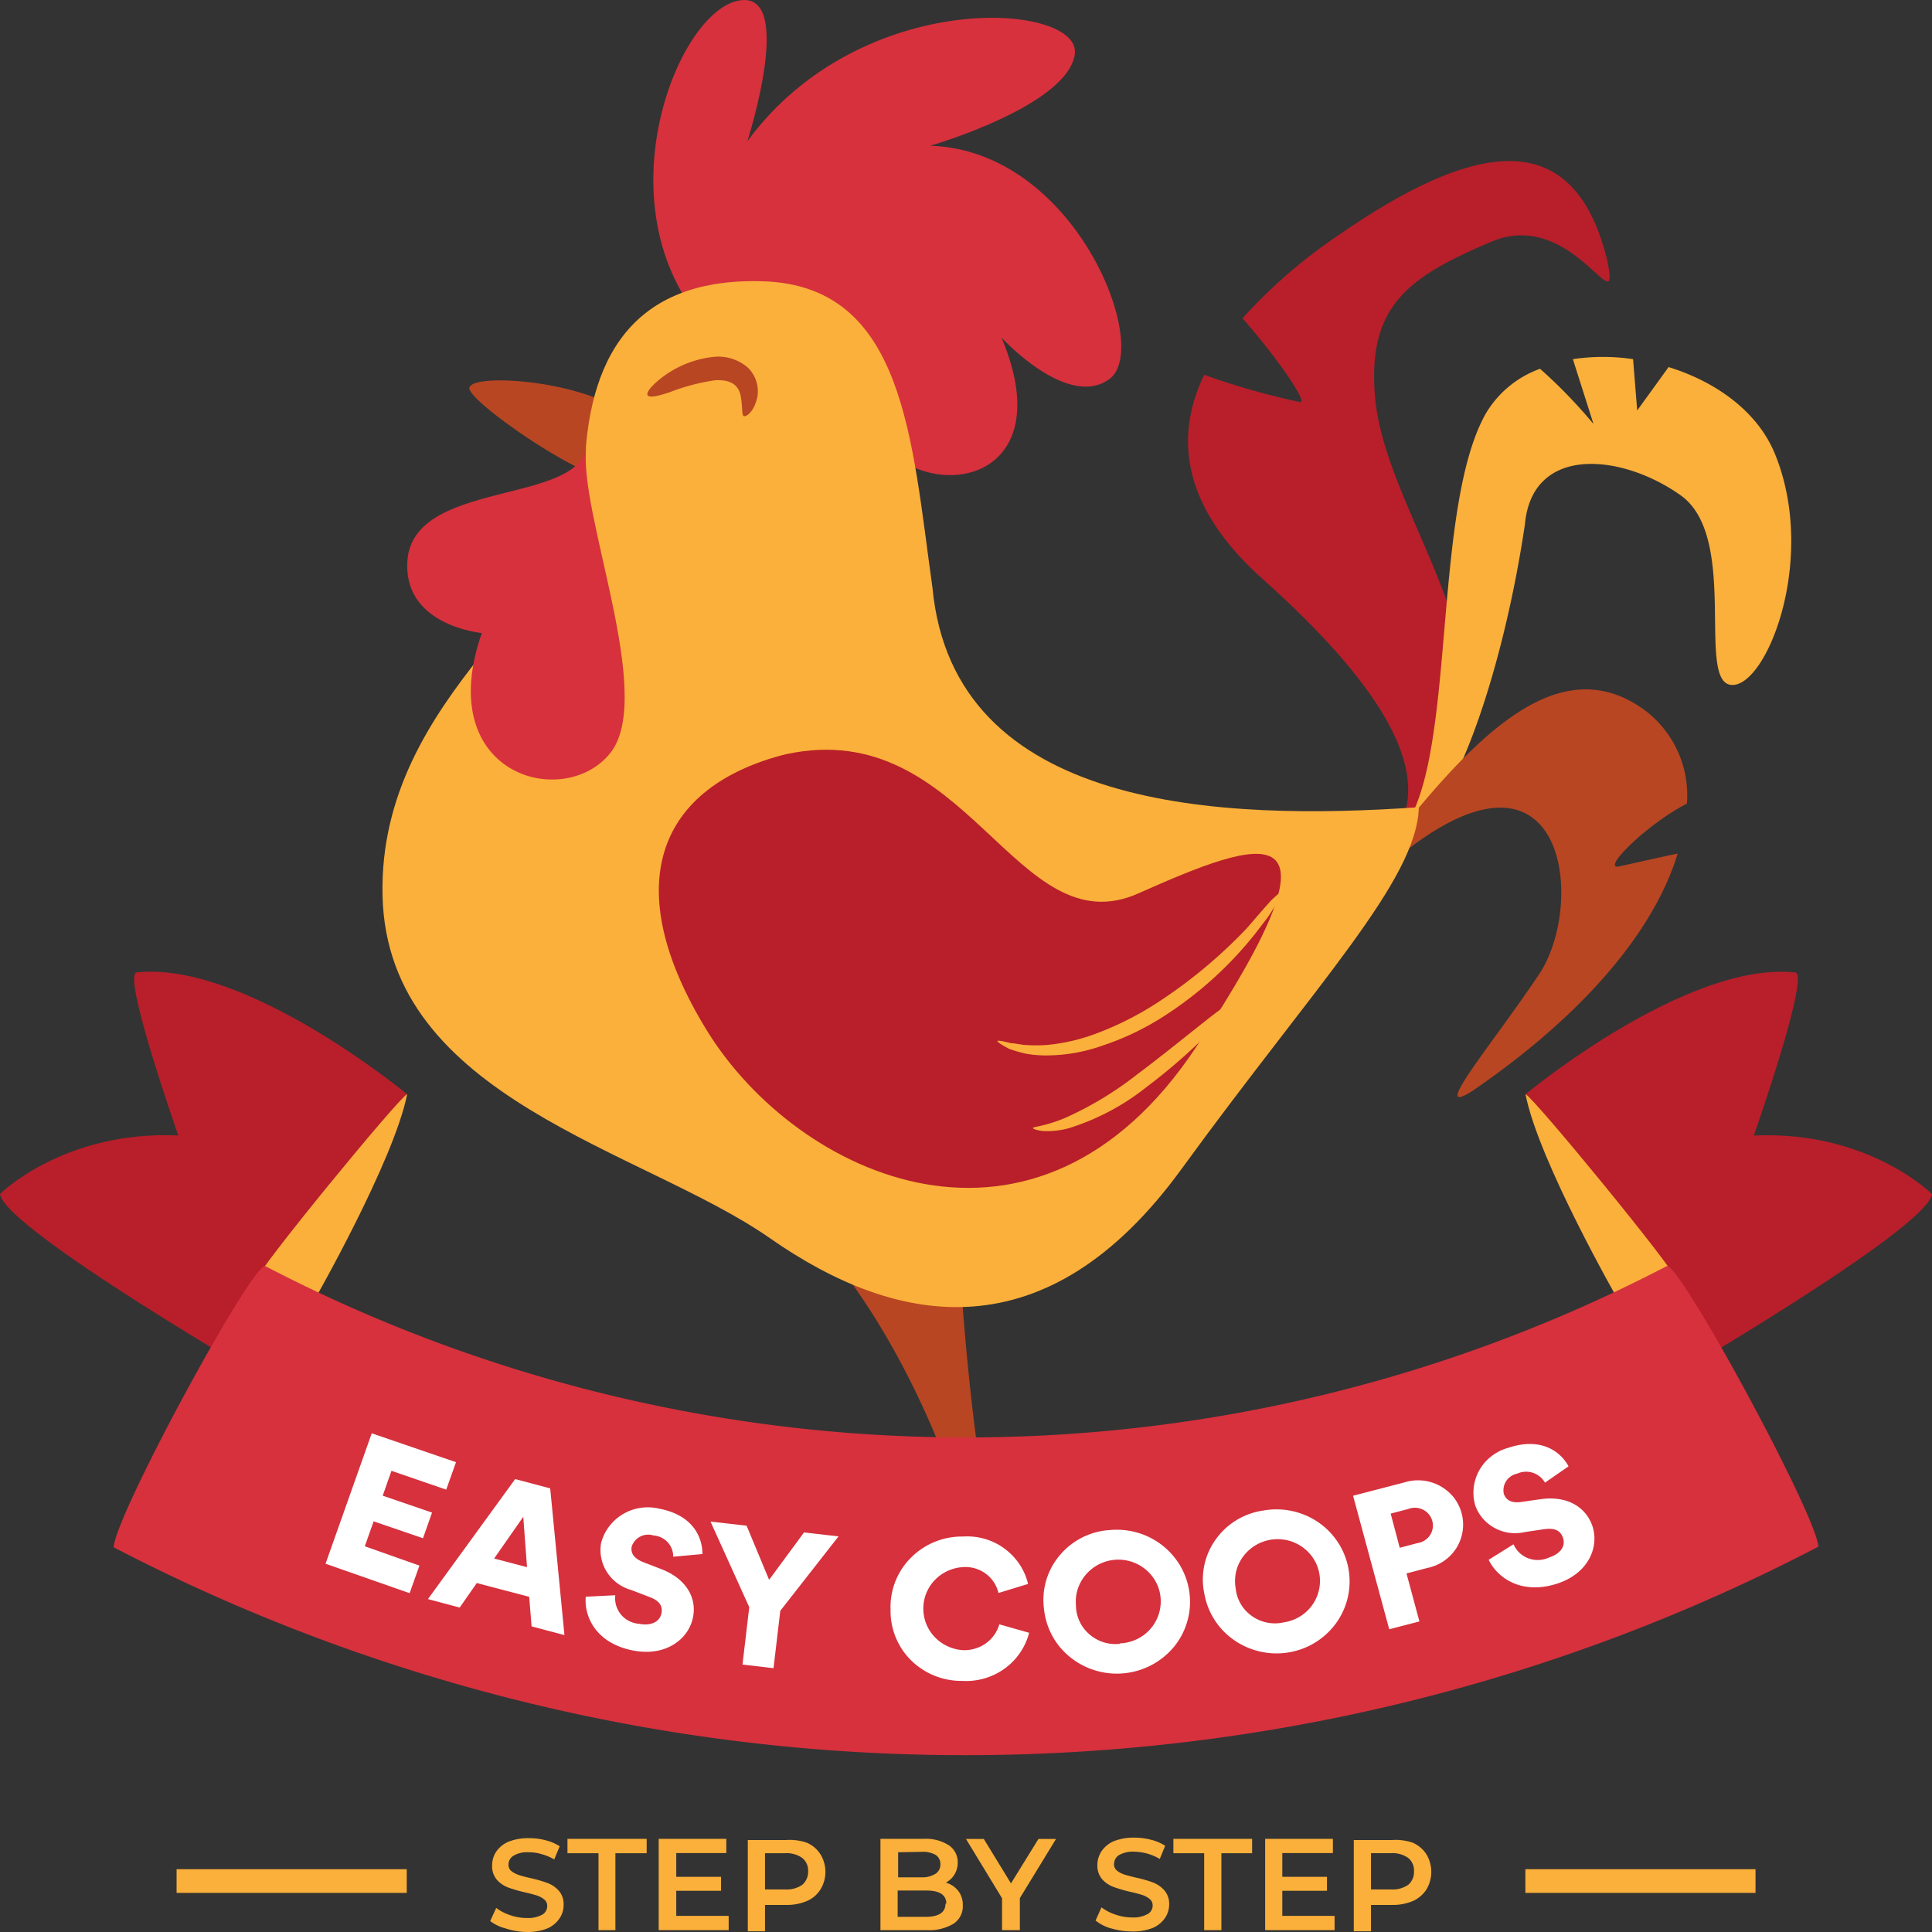 <?xml version="1.0" encoding="UTF-8"?> <svg xmlns="http://www.w3.org/2000/svg" width="32" height="32" fill="none"><rect width="100%" height="100%" fill="#333333" stroke="none"/><path d="M13.503 20.521c1.256 1.313 2.409 3.861 2.666 5.474.359.556.359.126.359.126a41.71 41.71 0 0 1-.598-4.69l-2.427-.91Z" fill="#B84623"></path><path d="M26.617 4.294C26.094 2.2 24.623 2.2 22.19 3.882a8.596 8.596 0 0 0-1.61 1.39c.563.641 1.07 1.373.96 1.389a12.082 12.082 0 0 1-1.595-.453c-.52 1.081-.323 2.227.967 3.381 2.265 2.024 2.99 3.557 1.94 4.515 3.208-2.37.102-5.213-.08-7.56-.117-1.489.569-1.964 1.929-2.54 1.36-.578 2.16 1.456 1.916.29Z" fill="#B81F2A"></path><path d="M29.394 7.507c-.289-.697-.979-1.187-1.757-1.427l-.52.719-.068-.85c-.33-.05-.666-.05-.997 0l.341 1.073a8.5 8.5 0 0 0-.885-.914c-.38.137-.698.401-.901.746-.86 1.532-.51 5.352-1.255 6.702.465.393 1.464-1.917 1.905-4.867.117-1.327 1.605-1.178 2.58-.485.975.693.255 3.087.837 3.14.582.053 1.44-2.096.72-3.837Z" fill="#FBB03B"></path><path d="M26.813 14.351c-.299.055.475-.708 1.127-1.04a1.742 1.742 0 0 0-.14-.841 1.769 1.769 0 0 0-.522-.68c-1.324-1.007-2.626.183-3.926 1.767 0 0-1.139 1.326-.255.687 2.833-2.356 3.19.708 2.392 1.898-.797 1.189-1.836 2.402-1.092 1.921 1.97-1.352 3.034-2.748 3.39-3.925-.376.078-.794.176-.974.213ZM10.167 6.726c-.846-.453-2.357-.528-2.393-.302-.036.225 2.1 1.69 2.434 1.487.335-.202-.041-1.185-.041-1.185Z" fill="#B84623"></path><path d="M11.601 5.29c-1.595-1.942-.409-5.02.598-5.272 1.007-.254.18 2.321.18 2.321C14.267-.234 17.929.043 17.802.901c-.128.857-2.393 1.513-2.393 1.513 2.409.077 3.665 3.337 2.973 3.859-.692.522-1.794-.681-1.794-.681 1.076 2.551-1.46 2.824-2.178 1.487-.717-1.336-1.579-2.066-2.809-1.79Z" fill="#D6313D"></path><path d="M15.444 9.729c-.347-2.46-.46-4.995-2.805-5.07-2.345-.074-2.959 1.514-2.959 3.337 0 1.823-3.421 3.472-3.344 6.84.078 3.368 4.305 4.198 6.419 5.674 2.113 1.476 4.586 1.918 6.815-1.148s3.902-4.783 3.93-5.992c-3.266.226-7.71.067-8.056-3.641Z" fill="#FBB03B"></path><path d="M13.024 12.49c-2.113.53-2.805 2.156-1.316 4.578 1.49 2.422 5.458 4.275 8.11.265 2.651-4.01 1.076-3.443-.962-2.536-2.037.907-2.835-2.95-5.832-2.306Z" fill="#B81F2A"></path><path d="M10.727 6.546c-.028-.043.06-.157.239-.295a1.71 1.71 0 0 1 .853-.34.745.745 0 0 1 .57.18.55.55 0 0 1 .158.47c-.05.265-.2.354-.231.33-.032-.023-.016-.165-.048-.332-.032-.166-.146-.278-.427-.26a3.433 3.433 0 0 0-.745.196c-.2.068-.34.098-.37.05Z" fill="#B84623"></path><path d="M9.714 7.378c-.103 1.009-2.953.542-2.969 1.972-.022 1.021 1.235 1.135 1.235 1.135-.82 2.355 1.357 2.944 2.125 1.992s-.554-4.04-.39-5.1Z" fill="#D6313D"></path><path d="M21.235 14.773c.016 0-.018.082-.094.196-.037.06-.083.135-.141.222l-.212.276c-.422.532-.93.991-1.503 1.36-.318.206-.66.37-1.02.49a2.787 2.787 0 0 1-.92.164 1.834 1.834 0 0 1-.36-.03 2.475 2.475 0 0 1-.264-.076c-.136-.07-.2-.116-.2-.131 0-.016.09 0 .222.035.072 0 .153.024.251.03.112.007.224.007.335 0a3.14 3.14 0 0 0 .845-.197c.337-.127.66-.29.962-.483a8.198 8.198 0 0 0 1.513-1.252l.231-.267c.066-.076.124-.14.174-.196.105-.1.167-.153.181-.141Zm-.82 1.841c.044.043-.538.724-1.43 1.395a3.95 3.95 0 0 1-1.27.674 1.34 1.34 0 0 1-.446.05c-.106-.015-.162-.035-.16-.052.002-.018.226-.032.547-.171a5.68 5.68 0 0 0 1.172-.709c.866-.651 1.532-1.246 1.587-1.187Z" fill="#FBB03B"></path><path d="m4.55 22.944 2.193-4.82S4.08 15.92 2.275 16.105c-.287-.042.678 2.702.678 2.702-1.9-.086-2.953.97-2.953.97.082.585 4.55 3.166 4.55 3.166Z" fill="#B81F2A"></path><path d="M6.744 18.123c-.13.047-2.507 2.944-2.507 3.087 0 .144.955.35.955.35s1.332-2.328 1.552-3.437Z" fill="#FBB03B"></path><path d="m27.46 22.944-2.193-4.82s2.655-2.203 4.458-2.018c.287-.042-.676 2.702-.676 2.702 1.898-.086 2.951.97 2.951.97-.082.585-4.54 3.166-4.54 3.166Z" fill="#B81F2A"></path><path d="M25.267 18.123c.13.047 2.508 2.944 2.508 3.087 0 .144-.957.35-.957.35s-1.336-2.328-1.551-3.437Z" fill="#FBB03B"></path><path d="M27.613 20.968a25.111 25.111 0 0 1-11.612 2.84 25.1 25.1 0 0 1-11.613-2.84c-.261.041-2.474 4.122-2.506 4.66A30.535 30.535 0 0 0 16 29.071c4.922 0 9.77-1.185 14.118-3.453-.031-.522-2.245-4.61-2.506-4.651Z" fill="#D6313D"></path><path d="m5.392 25.9.765-2.16 1.396.478-.162.455-.907-.312-.145.412.817.28-.15.425-.817-.28-.147.413.905.32-.162.457-1.393-.488Zm3.373.548-.868-.228-.283.406-.526-.14 1.445-1.988.58.154.236 2.43-.544-.144-.04-.49Zm-.58-.634.544.143-.062-.834-.482.69Zm2.965-.03a.342.342 0 0 0-.092-.24.353.353 0 0 0-.235-.112.288.288 0 0 0-.36.183c-.02.108.035.196.186.257l.295.114c.421.159.598.477.535.797-.066.353-.435.657-.98.557-.631-.116-.827-.57-.797-.893l.489-.025a.422.422 0 0 0 .231.428.438.438 0 0 0 .167.046c.2.038.341-.037.367-.176.026-.14-.056-.214-.2-.269l-.302-.116a.699.699 0 0 1-.399-.293.68.68 0 0 1-.1-.48c.05-.2.18-.373.359-.481a.808.808 0 0 1 .598-.094c.57.106.724.48.722.753l-.484.044Zm.618-.582.598.068.373.897.578-.785.572.065-.965 1.233-.112.95-.514-.06.112-.95-.642-1.418Zm2.982 1.441a1.15 1.15 0 0 1 .342-.846 1.186 1.186 0 0 1 .855-.347c.246-.017.49.053.687.197.198.144.338.352.394.588l-.49.15a.553.553 0 0 0-.218-.325.568.568 0 0 0-.38-.103.704.704 0 0 0-.461.218.683.683 0 0 0 0 .937.71.71 0 0 0 .46.219.613.613 0 0 0 .383-.107.59.59 0 0 0 .23-.32l.494.14a1.06 1.06 0 0 1-.409.595 1.09 1.09 0 0 1-.7.202 1.187 1.187 0 0 1-.854-.348 1.15 1.15 0 0 1-.332-.85Zm3.638-1.301c.238-.021.478.027.689.14.21.113.382.284.494.493a1.177 1.177 0 0 1-.14 1.318 1.231 1.231 0 0 1-1.874-.01 1.183 1.183 0 0 1-.266-.641 1.142 1.142 0 0 1 .263-.883 1.176 1.176 0 0 1 .834-.417Zm.163 1.877a.71.71 0 0 0 .39-.135.693.693 0 0 0 .263-.732.69.69 0 0 0-.216-.346.709.709 0 0 0-1.08.184.684.684 0 0 0-.087.397.639.639 0 0 0 .22.48.66.66 0 0 0 .51.16v-.008Zm2.375-2.2a1.23 1.23 0 0 1 .7.08c.22.093.406.25.535.448a1.18 1.18 0 0 1-.023 1.326 1.209 1.209 0 0 1-.552.43 1.23 1.23 0 0 1-1.317-.282 1.187 1.187 0 0 1-.32-.617 1.138 1.138 0 0 1 .183-.9 1.167 1.167 0 0 1 .794-.485Zm.339 1.852a.71.71 0 0 0 .37-.174.69.69 0 0 0 .185-.752.694.694 0 0 0-.25-.322.71.71 0 0 0-1.054.284.683.683 0 0 0-.049.401.635.635 0 0 0 .27.46.66.66 0 0 0 .528.103Zm2.031-.81.214.795-.5.13-.599-2.212.848-.22a.758.758 0 0 1 .817.245.731.731 0 0 1 .15.561.726.726 0 0 1-.31.494.75.75 0 0 1-.277.117l-.343.09Zm.18-.502a.302.302 0 0 0 .208-.129.292.292 0 0 0-.115-.425.3.3 0 0 0-.245-.011l-.29.076.15.566.292-.077Zm2.114-1.001a.359.359 0 0 0-.46-.15.287.287 0 0 0-.182.122.279.279 0 0 0-.04.212c.035.104.127.159.289.135l.315-.045c.444-.065.753.13.861.438.118.34-.052.785-.576.958-.598.196-.997-.096-1.14-.393l.412-.257a.43.43 0 0 0 .246.233.443.443 0 0 0 .34-.013c.2-.065.28-.196.232-.33-.048-.133-.156-.16-.311-.14l-.32.048a.71.71 0 0 1-.493-.064.692.692 0 0 1-.326-.37.76.76 0 0 1 .27-.825.789.789 0 0 1 .276-.137c.55-.184.87.07.997.307l-.39.27Z" fill="#fff"></path><path d="M8.372 31.94a.713.713 0 0 1-.253-.121l.1-.218a.77.77 0 0 0 .231.12.828.828 0 0 0 .275.047.487.487 0 0 0 .256-.055.164.164 0 0 0 .083-.143.137.137 0 0 0-.046-.106.387.387 0 0 0-.12-.067 2.736 2.736 0 0 0-.199-.053 2.29 2.29 0 0 1-.285-.082.481.481 0 0 1-.185-.128.346.346 0 0 1-.078-.238c0-.08.023-.16.068-.227a.468.468 0 0 1 .2-.163.865.865 0 0 1 .34-.06c.093-.001.186.01.275.034.084.02.163.054.236.1l-.09.218a.858.858 0 0 0-.211-.088.734.734 0 0 0-.212-.031.446.446 0 0 0-.251.057.172.172 0 0 0-.084.149.132.132 0 0 0 .048.106.42.42 0 0 0 .12.064c.048.016.114.034.2.053.095.021.188.048.28.081a.478.478 0 0 1 .188.13.334.334 0 0 1 .077.233.383.383 0 0 1-.07.226.468.468 0 0 1-.199.163.884.884 0 0 1-.34.059 1.169 1.169 0 0 1-.354-.06Zm1.542-1.245h-.515v-.238h1.312v.238h-.518v1.274h-.28v-1.274Zm2.155 1.038v.236H10.91v-1.512h1.12v.236h-.829v.393h.742v.231h-.742v.416h.868Zm1.296-1.211c.094.04.174.109.227.196a.555.555 0 0 1 0 .573.496.496 0 0 1-.227.196.853.853 0 0 1-.347.065h-.347v.436h-.285v-1.511h.632a.855.855 0 0 1 .347.045Zm-.078.697a.28.28 0 0 0 .098-.224.267.267 0 0 0-.098-.222.446.446 0 0 0-.283-.078h-.333v.6h.333c.1.007.2-.02.283-.076Zm2.586.102a.373.373 0 0 1 .074.237.343.343 0 0 1-.154.305.783.783 0 0 1-.446.106h-.764v-1.512h.714a.706.706 0 0 1 .418.106.337.337 0 0 1 .148.289.37.37 0 0 1-.197.33.399.399 0 0 1 .207.139Zm-.997-.642v.416h.399a.417.417 0 0 0 .221-.06.178.178 0 0 0 .08-.156.18.18 0 0 0-.08-.157.434.434 0 0 0-.23-.05l-.39.007Zm.798.852c0-.145-.11-.218-.331-.218h-.475v.436h.46c.222 0 .332-.073.332-.218h.014Zm1.218-.094v.532h-.295v-.528L16 30.459h.295l.45.736.455-.736h.291l-.598.978Zm1.516.505a.717.717 0 0 1-.262-.132l.098-.218a.8.8 0 0 0 .232.12.85.85 0 0 0 .275.047.488.488 0 0 0 .255-.055.16.16 0 0 0 .074-.202.133.133 0 0 0-.036-.047.381.381 0 0 0-.12-.067 2.398 2.398 0 0 0-.2-.053 2.242 2.242 0 0 1-.282-.082.475.475 0 0 1-.188-.128.345.345 0 0 1-.078-.237c0-.081.025-.16.07-.228a.47.47 0 0 1 .2-.163.878.878 0 0 1 .34-.06c.094 0 .187.011.278.035.083.02.163.054.235.1l-.09.218a.858.858 0 0 0-.424-.12.457.457 0 0 0-.252.057.176.176 0 0 0-.081.149.13.13 0 0 0 .047.106.4.4 0 0 0 .12.065c.048.015.114.033.2.053.094.02.188.047.279.08a.48.48 0 0 1 .187.13.336.336 0 0 1 .08.233c0 .08-.024.16-.07.226a.466.466 0 0 1-.2.163.886.886 0 0 1-.342.059c-.117 0-.233-.016-.345-.05Zm1.537-1.247h-.51v-.238h1.304v.238h-.509v1.274h-.285v-1.274Zm2.16 1.038v.236h-1.15v-1.512h1.122v.236h-.838v.393h.74v.231h-.74v.416h.866Zm1.297-1.211c.094.042.173.11.227.196a.568.568 0 0 1 0 .573.519.519 0 0 1-.227.196.87.87 0 0 1-.35.065h-.344v.436h-.285v-1.511h.63a.87.87 0 0 1 .349.045Zm-.078.697a.278.278 0 0 0 .096-.224.267.267 0 0 0-.096-.222.452.452 0 0 0-.283-.079h-.333v.601h.333c.1.007.2-.02.283-.077ZM6.737 30.96H2.925v.392h3.812v-.392Zm22.34 0h-3.812v.392h3.812v-.392Z" fill="#FBB03B"></path></svg> 